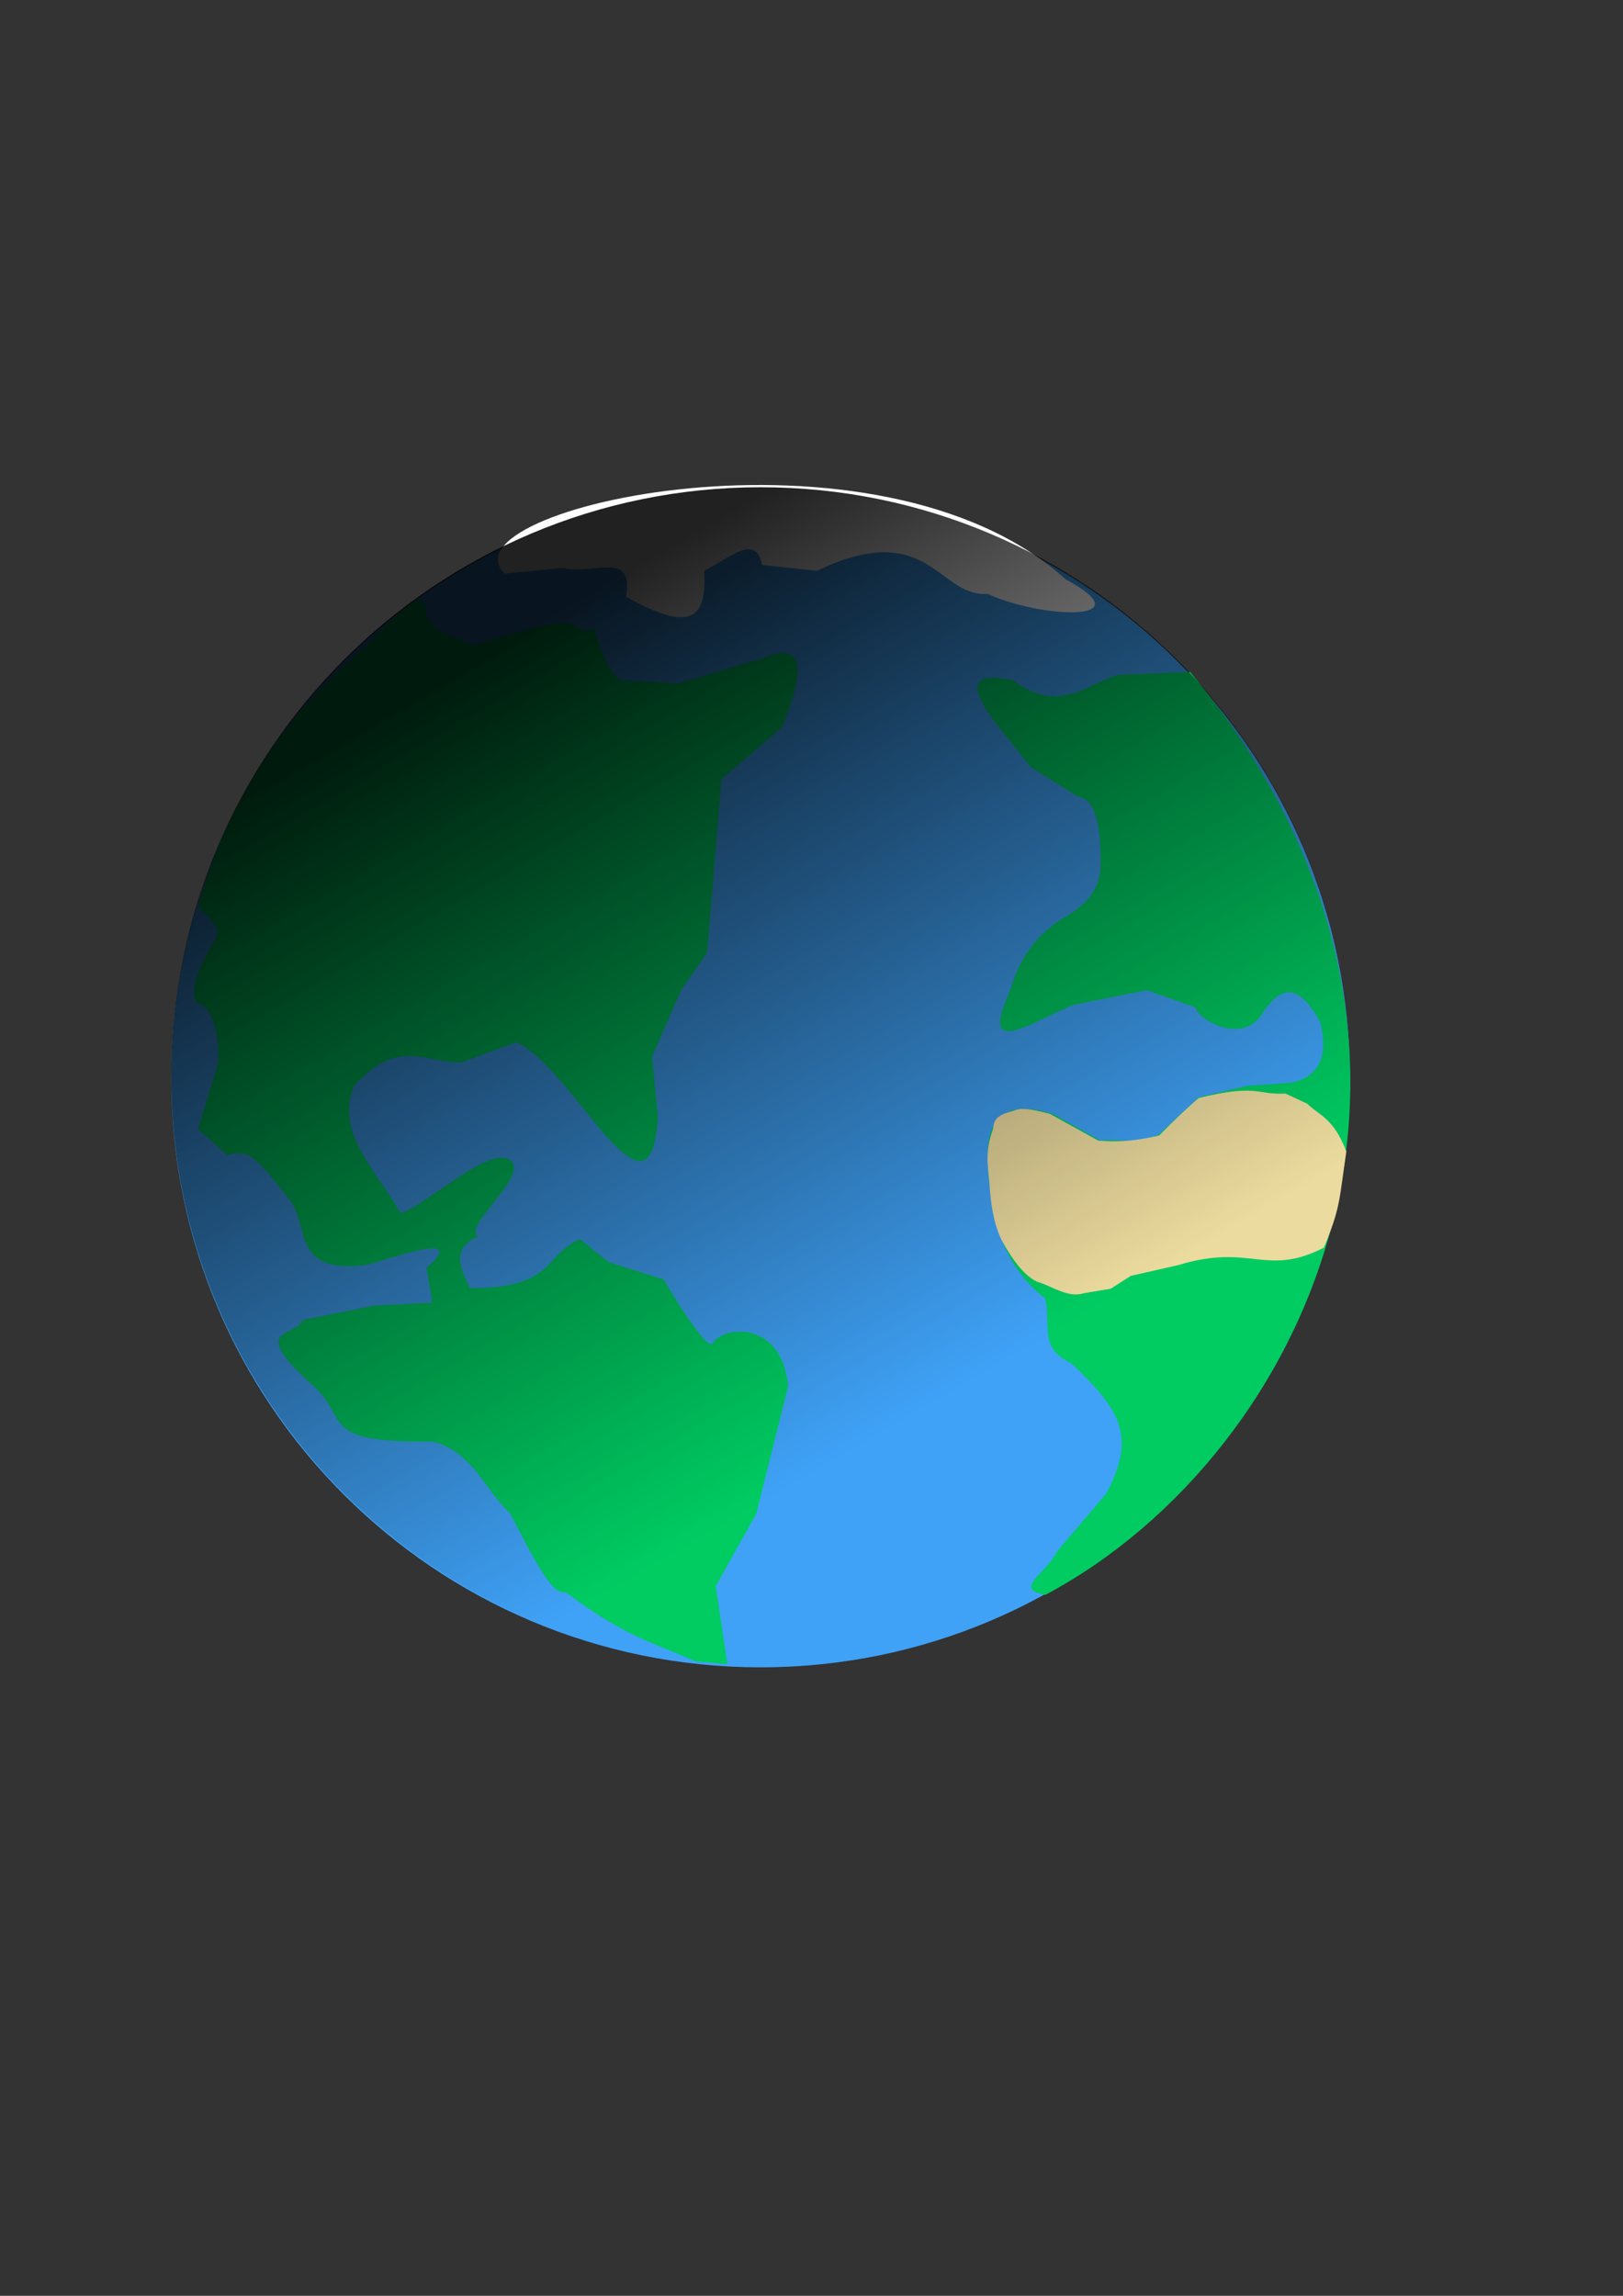 <?xml version="1.0" encoding="UTF-8"?>
<svg width="210mm" height="297mm" version="1.1" xmlns="http://www.w3.org/2000/svg" xmlns:xlink="http://www.w3.org/1999/xlink">
<rect width="100%" height="100%" fill="#333333" stroke="none"/>
<defs>
<linearGradient id="a" x1="317.88" x2="532.96" y1="587.15" y2="956.3" gradientUnits="userSpaceOnUse">
<stop stop-opacity=".871" offset="0"/>
<stop stop-opacity="0" offset="1"/>
</linearGradient>
</defs>
<g transform="translate(-3187.8 612.01)">
<g transform="translate(3187.7 -611.76)">
<g transform="translate(26.223 -4.091)">
<path transform="translate(-153.7 -236.04)" d="m787.71 766.92c0 159.16-129.03 288.19-288.19 288.19-159.16 0-288.19-129.03-288.19-288.19 0-159.16 129.03-288.19 288.19-288.19 159.16 0 288.19 129.03 288.19 288.19z" fill="#3fa2f7" fill-rule="evenodd"/>
<path d="m149.93 322.5c23.4-22.975 31.612-32.921 32.533-18.388 5.658 12.601 16.974 10.5 22.631 15.559 65.419-22.017 42.942-3.953 59.407-8.487 0 0 7.072 25.46 14.145 25.46s26.875 1.415 26.875 1.415l42.434-12.73c17.917-7.544 20.745 3.772 8.487 33.947l-29.704 25.46-7.072 84.868-12.73 18.388-14.145 32.533 2.829 29.704c-3.714 60.052-41.544-24.678-69.309-36.776l-26.875 9.901c-17.718 0.021-31.274-12.11-52.335 11.316-9.81 22.671 11.198 41.923 22.631 62.236 11.975-2.724 47.078-37.205 55.164-24.046 3.49 9.699-25.181 31.526-16.974 35.362-13.738 6.022-8.895 15.76-4.243 25.46 41.817-0.049 35.834-16.03 53.75-24.046l14.145 11.316 26.875 8.487s21.175 36.195 24.046 31.118c4.828-8.538 34.055-11.431 36.776 21.217l-15.559 62.236-19.803 35.362 5.658 38.191-15.559-1.415c-24.409-10.52-35.791-13.076-63.651-33.947-6.411 2.552-16.82-18.879-26.875-38.191-12.649-11.868-18.575-30.46-38.191-35.362-57.335 0.812-39.469-11.361-59.407-28.289-31.783-28.594-6.05-22.678-4.243-31.118l35.362-7.072 28.289-1.415-2.829-16.974c21.891-19.319-19.109-3.769-29.704-1.415-36.194 4.587-27.602-18.818-36.776-31.118-19.405-25.658-22.098-24.666-31.118-22.631l-14.145-12.73 9.901-32.533c0.943-26.944-10.844-30.511-9.901-28.289-5.267-6.888 1.047-19.051 7.072-29.704 6.29-9.012-3.035-12.819-7.072-18.388 13.254-45.25 35.882-86.742 79.21-124.47z" fill="#00cc62"/>
<path d="m555.88 332.4-35.362 1.415c-15.462 4.535-28.416 19.422-50.921 2.829-16.616-3.651-25.578-1.349-8.487 21.217l16.974 21.217 22.631 14.145c6.812 1.146 11.99 8.011 11.316 35.362-0.56 7.544-3.759 15.088-15.559 22.631-23.725 13.095-27.067 33.54-29.704 39.605-14.43 32.305 15.529 10.357 32.533 4.243l35.362-7.072 24.046 8.487c0 5.176 22.631 19.029 32.533 2.829 11.242-17.162 19.875-10.767 28.289 4.243 3.492 14.826 1.159 26.156-14.145 29.704l-21.217 1.415-24.046 5.658-19.802 18.388c-14.246 5.139-21.233 1.479-28.289 2.829l-22.631-12.73c-25.651-8.785-31.729 4.461-32.533 16.974 0.289 29.729 5.86 55.8 28.163 72.956 2.983 14.507-3.297 24.102 12.857 31.714 23.592 22.631 32.084 35.253 16.974 63.651l-24.046 28.289c-5.113 10.768-22.05 18.485-5.658 21.217 130.28-69.444 221.64-269.98 70.723-451.21z" fill="#00cc62"/>
<path d="m220.66 284.31 28.289-2.829c14.855 3.776 35.026-9.042 31.118 14.145 32.471 18.103 39.373 10.298 38.191-12.73 14.34-7.463 25.16-17.787 28.289-2.829l26.875 2.829c54.927-26.153 59.062 13.068 83.453 11.316 26.872 12.327 77.1 13.813 38.191-7.072-92.076-83.406-306.93-34.464-274.41-2.829z" fill="#fff"/>
<path d="m510.98 561.54-23.692-13.084c-13.605-3.635-15.382-2.343-18.034-1.415-11.139 2.716-8.721 6.665-10.255 10.255-3.926 11.455-1.458 19.074-1.061 27.936 0.859 11.33 2.916 19.071 5.658 24.753 5.024 9.09 10.432 17.03 17.327 20.51 7.09 1.914 15.003 8.201 22.985 5.658l13.211-2.225 9.774-6.261 23.339-5.304c35.303-10.774 42.566 6.038 71.077-8.487 8.115-19.703 7.416-22.759 10.962-47.031-6.247-16.339-12.848-17.3-19.095-23.339l-10.608-4.951c-14.145 0.707-13.602-4.88-42.434 2.122-5.452 4.583-12.115 10.982-19.449 18.388-13.72 3.112-21.45 3.106-29.704 2.475z" fill="#ecdb9e"/>
</g>
<path transform="translate(-127.48 -240.74)" d="m787.71 766.92c0 159.16-129.03 288.19-288.19 288.19-159.16 0-288.19-129.03-288.19-288.19 0-159.16 129.03-288.19 288.19-288.19 159.16 0 288.19 129.03 288.19 288.19z" fill="url(#a)" fill-rule="evenodd"/>
</g>
</g>
</svg>
